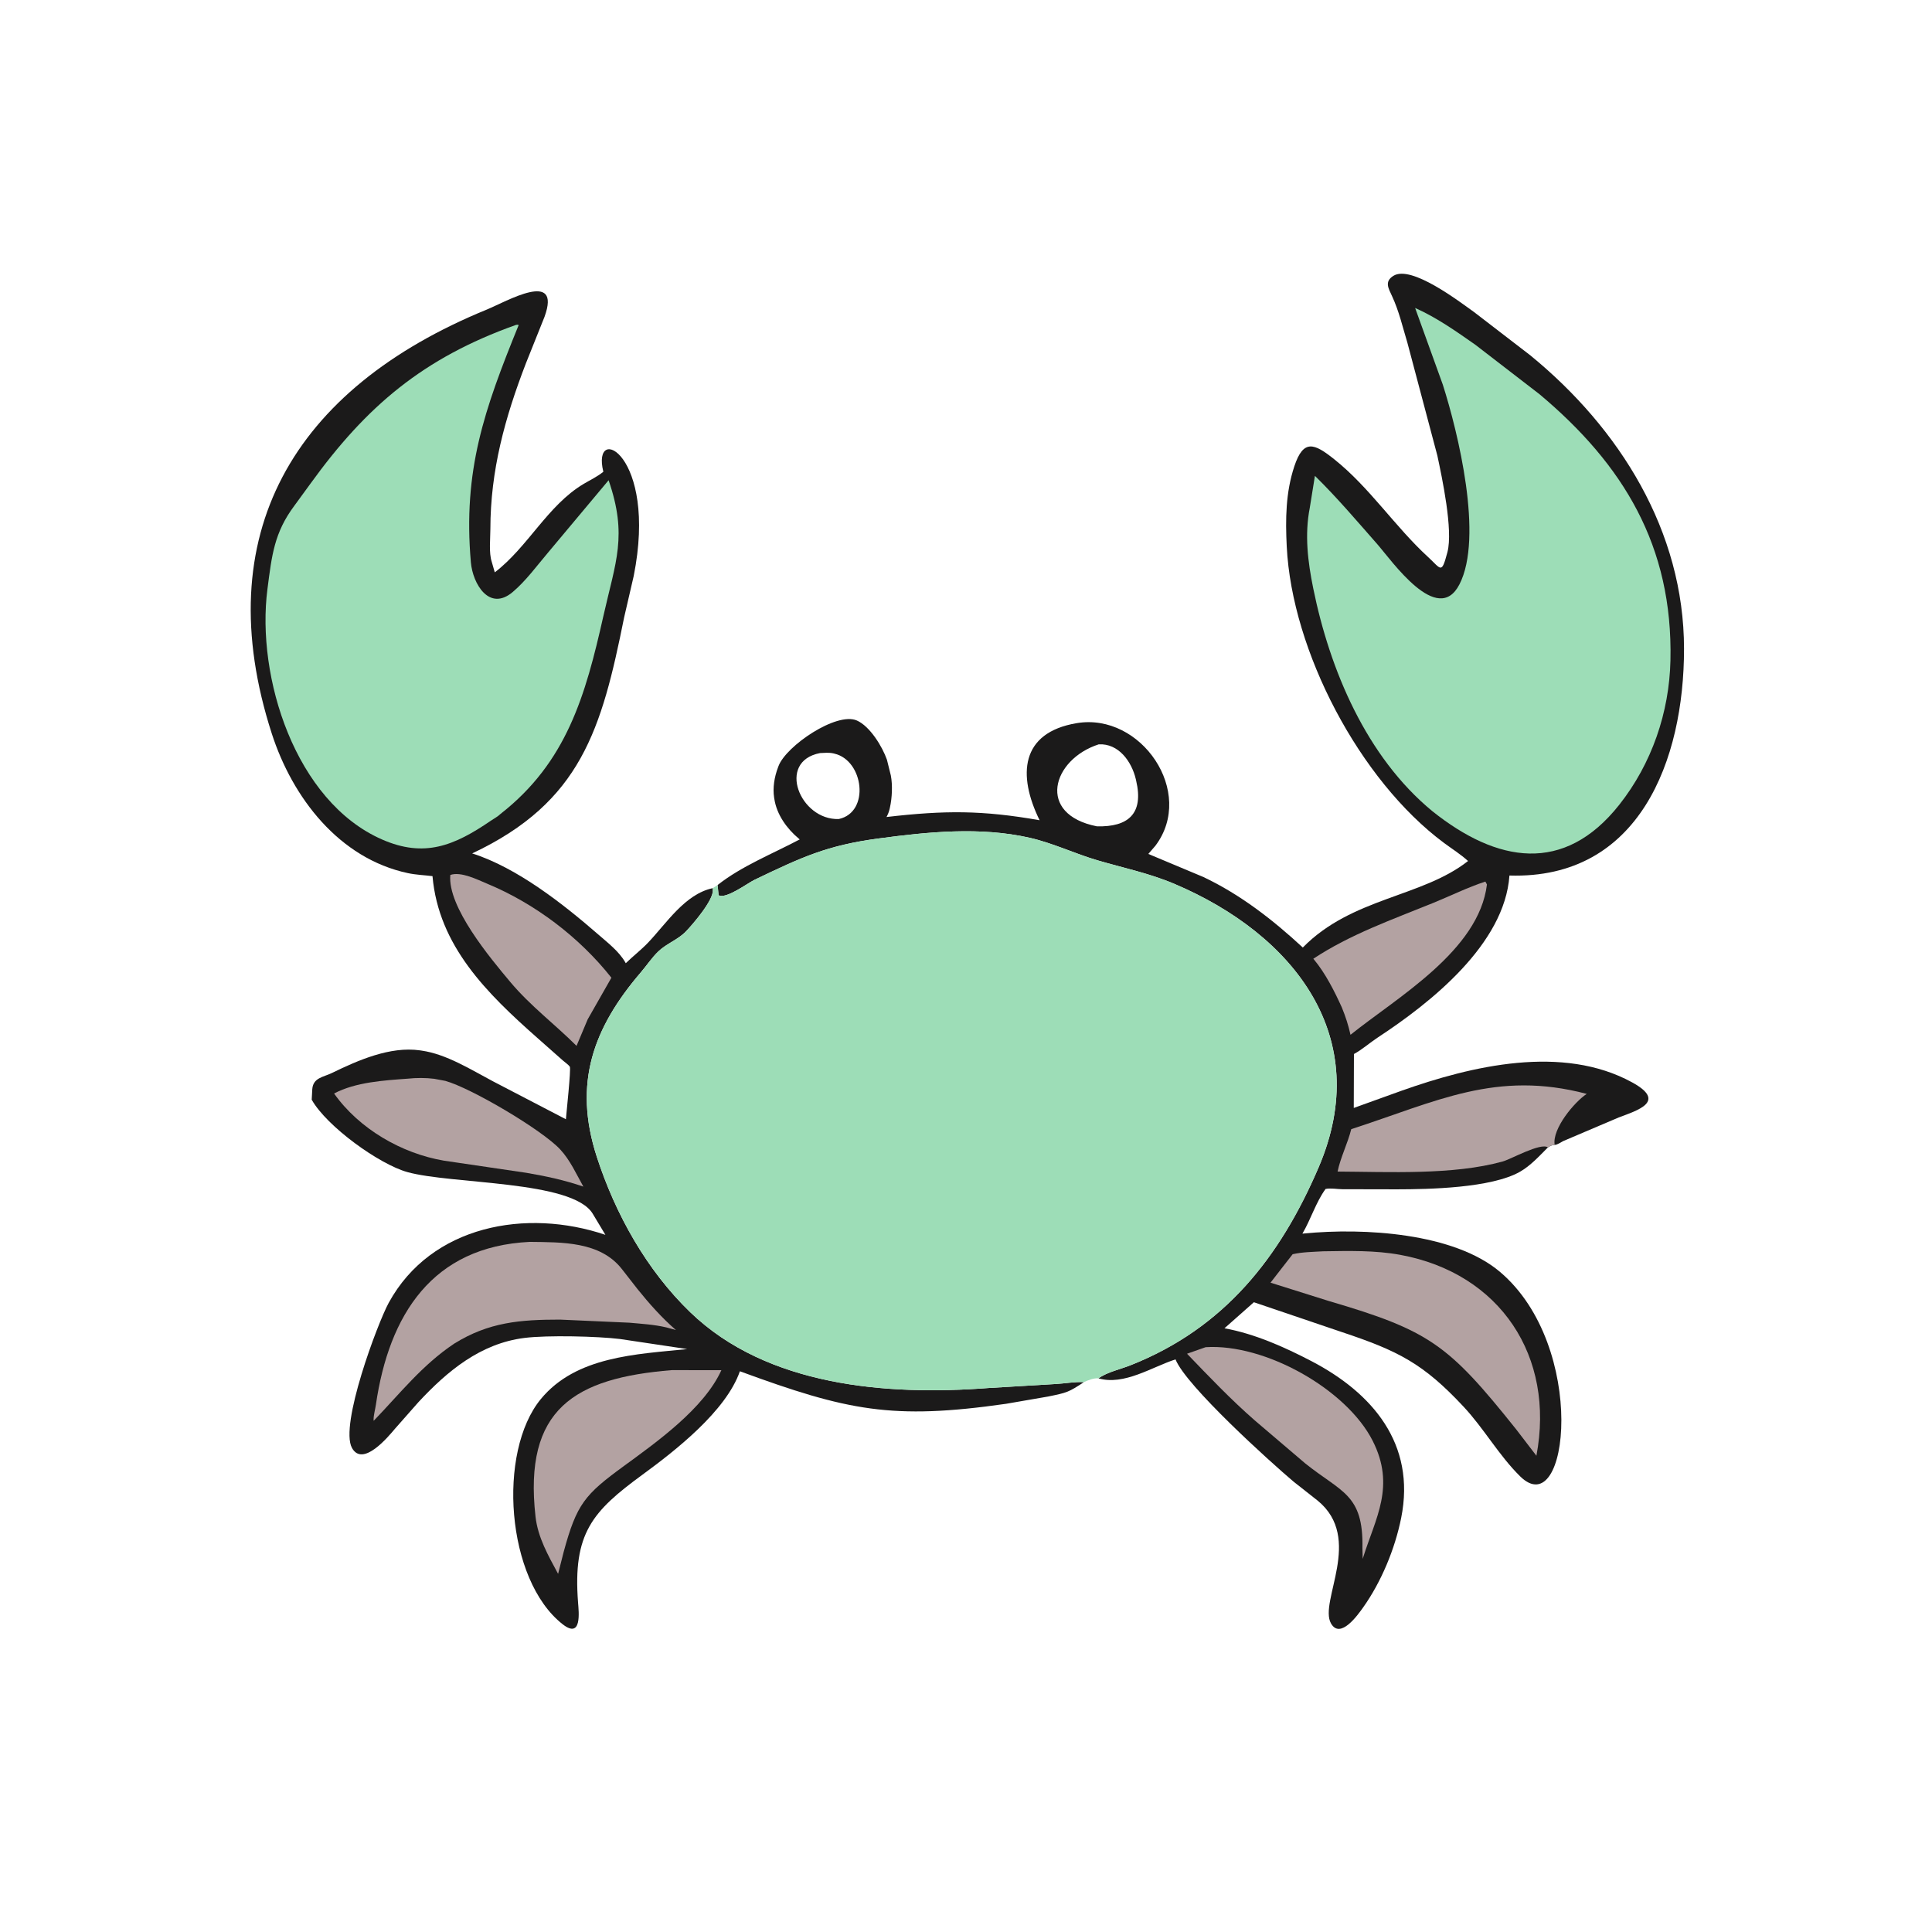 <svg version="1.1" xmlns="http://www.w3.org/2000/svg" style="display: block;" viewBox="0 0 2048 2048" width="640" height="640">
<path transform="translate(0,0)" fill="rgb(27,26,26)" d="M 1149.04 1465.12 C 1132.54 1475.9 1131.37 1476.24 1110.89 1480.41 L 1066.46 1488.09 C 945.71 1505.39 898.255 1495.42 784.313 1453.6 C 769.585 1495.96 715.53 1537.98 681.184 1563.12 C 627.858 1602.15 607.109 1625.23 612.772 1698.85 C 613.508 1708.41 617.075 1737.96 596.391 1721.74 C 536.369 1674.7 526.995 1539.2 573.374 1482.97 C 610.731 1437.68 674.468 1435.59 728.498 1430.07 L 657.25 1419.41 C 633.607 1416.49 580.353 1415.21 556.048 1418.25 C 509.396 1424.08 474.378 1453.21 443.533 1486.36 L 418.75 1514.46 C 411.778 1522.73 384.6 1555.71 373.109 1534.87 C 359.766 1510.66 400.427 1402.3 412.076 1381 C 457.087 1298.68 558.092 1280.66 641.747 1308.98 L 628.165 1286.37 C 606.366 1251.08 478.953 1255.58 431.826 1242.46 C 401.969 1234.16 346.348 1194.07 330.427 1165.72 L 331.032 1154.5 C 331.988 1142.36 342.765 1141.83 351.801 1137.43 C 379.558 1123.94 413.524 1108.92 445.232 1113.43 L 447 1113.7 C 473.133 1117.42 499.233 1133.85 522.324 1146.11 L 599.875 1186.45 C 600.284 1180.84 605.424 1133.2 604.051 1130.83 C 602.887 1128.82 598.378 1125.71 596.54 1124.05 L 570.048 1100.61 C 516.29 1053.13 464.933 1002.75 458.465 928.747 C 449.805 927.681 440.969 927.374 432.42 925.554 C 359.32 909.992 309.988 845.423 288.108 777.665 C 220.033 566.846 310.711 412.156 515.972 328.172 C 536.541 319.756 595.547 285.138 577.241 335.762 L 557.534 385.012 C 535.278 442.761 519.883 498.516 519.817 560.801 C 519.806 571.016 518.097 586.129 521.286 595.607 L 524.485 606.712 C 559.67 579.8 580.461 535.812 618.537 513.044 C 625.956 508.607 632.733 505.613 639.571 500.087 C 626.54 447.354 697.535 481.045 671.763 610.567 L 661.582 654.601 C 637.773 772.886 616.142 850.194 500.533 904.651 C 548.385 919.9 597.263 958.474 634.355 990.734 C 644.273 999.359 656.129 1008.52 662.738 1019.96 L 663.358 1021.05 C 670.965 1013.59 679.576 1007 686.925 999.302 C 706.466 978.845 726.023 947.75 755.497 941.494 L 755.676 943.293 C 756.452 954.051 735.31 978.742 727.222 987.243 C 718.779 996.118 706.566 1000.13 697.773 1008.63 C 690.988 1015.18 685.431 1023.6 679.27 1030.79 C 628.906 1089.58 607.309 1148.17 632.627 1226.25 C 652.333 1287.01 685.449 1346.42 731.734 1391.05 C 813.269 1469.67 940.205 1479.51 1047.5 1471.37 L 1119.01 1467.11 C 1128.84 1466.59 1139.29 1464.57 1149.04 1465.12 z"/>
<path transform="translate(0,0)" fill="rgb(179,162,162)" d="M 477.34 927.5 C 488.605 923.51 506.406 932.603 516.438 936.765 C 567.063 957.771 614.193 993.523 648.111 1036.42 L 622.998 1080.51 L 611.158 1108.66 C 588.111 1085.68 562.27 1066.34 541.18 1041.24 C 519.371 1015.28 474.333 961.366 477.34 927.5 z"/>
<path transform="translate(0,0)" fill="rgb(179,162,162)" d="M 432.433 1143.42 C 441.036 1142.46 451.718 1142.46 460.305 1143.57 L 472.031 1145.77 C 499.463 1153.36 574.481 1197.65 593.746 1218.35 C 604.42 1229.82 610.801 1244.33 618.386 1257.86 C 598.63 1251.01 578.482 1246.75 557.892 1243.22 L 470.449 1230.33 C 425.771 1222.7 380.751 1196.73 354.139 1159.17 C 376.945 1147.05 407.077 1145.27 432.433 1143.42 z"/>
<path transform="translate(0,0)" fill="rgb(179,162,162)" d="M 712.199 1452.39 L 764.686 1452.46 C 746.2 1493.17 695.952 1528.76 661.101 1554.23 C 619.927 1584.32 611.385 1594.14 597.548 1644.97 L 591.609 1668.35 C 581.223 1649.08 570.168 1629.92 567.669 1607.68 C 554.85 1493.58 608.935 1460.76 712.199 1452.39 z"/>
<path transform="translate(0,0)" fill="rgb(179,162,162)" d="M 561.541 1316.44 C 595.517 1316.9 636.258 1315.78 659.295 1345.35 L 675.753 1366.44 C 688.225 1381.92 701.472 1396.85 716.492 1409.88 L 706.236 1407.08 C 693.326 1404.06 680.311 1403.32 667.149 1402.12 L 593.701 1398.84 C 551.585 1398.84 518.182 1401.45 481.389 1424.36 C 447.409 1447.09 424.093 1477.08 396.108 1506.14 L 396.012 1504.64 C 396.086 1499.74 397.732 1494.06 398.447 1489.15 C 412.388 1393.43 458.377 1321.42 561.541 1316.44 z"/>
<path transform="translate(0,0)" fill="rgb(157,221,183)" d="M 546.726 344.5 C 548.88 344.142 547.84 344.118 549.846 344.5 C 513.307 434.283 490.66 498.593 499.135 596.062 C 501.12 618.885 518.642 648.683 543.587 627.488 C 557.73 615.471 569.079 599.735 581.051 585.647 L 645.142 509.074 C 665.442 567.97 652.647 595.12 639.55 653.29 C 620.577 737.557 600.657 808.046 530.536 862.821 C 528.092 865.367 523.512 867.818 520.488 869.886 C 481.313 896.687 449.779 909.488 405 889.895 C 313.001 849.641 271.414 717.67 283.494 624.5 C 288.126 588.768 290.59 564.735 312.108 535.978 L 329.155 512.609 C 388.428 430.614 448.359 379.572 546.726 344.5 z"/>
<path transform="translate(0,0)" fill="rgb(27,26,26)" d="M 760.679 938.177 C 786.141 918.021 819.144 904.986 847.745 889.798 L 846.636 888.886 C 834.051 878.344 823.356 863.472 820.853 847 L 820.606 845.514 C 818.969 835.04 820.922 823.541 824.639 813.722 L 825.237 812.094 C 833.299 790.648 886.76 754.39 908.241 763.738 C 922.167 769.797 935.369 791.511 940.196 805.368 L 944.318 822.005 C 946.303 832.201 945.641 845.975 943.335 856.136 L 943.027 857.54 C 942.317 860.673 941.253 863.237 939.742 866.063 C 1001.71 858.882 1041.28 858.818 1102.01 869.476 C 1078.54 821.677 1081.62 776.549 1141.43 766.559 C 1209.6 755.173 1267.62 839.765 1224.75 896.559 L 1217.27 905.211 L 1275.68 929.687 C 1315.09 948.383 1349.16 974.974 1381.03 1004.41 C 1433.18 951.269 1507.1 951.321 1556.2 912.701 C 1548.12 905.382 1539.3 899.933 1530.63 893.483 C 1441.32 827.095 1369.48 690.23 1363.99 579.219 C 1362.56 550.329 1362.85 522.048 1372.04 494.322 C 1381.72 465.164 1393.18 469.935 1414.3 486.796 C 1452.04 516.913 1478.47 558.015 1513.82 590.473 C 1527.5 603.032 1528.01 609.092 1534 586.5 L 1534.34 585.275 C 1540.5 561.865 1528.63 506.293 1523.66 482.98 L 1491.87 363.221 C 1486.76 346.381 1483.06 329.872 1475.58 313.797 C 1471.73 305.505 1467.43 298.524 1476.95 292.458 C 1495.98 280.332 1547.42 320.065 1562.62 330.842 L 1622.1 376.599 C 1717.03 454.19 1785.1 563.018 1785.14 687.794 C 1785.17 805.506 1737.94 932.348 1600.07 928.096 C 1594.97 1000.92 1516.51 1063.06 1460.36 1099.88 C 1451.87 1105.45 1444.16 1112.46 1435.23 1117.3 L 1435.05 1174.47 L 1485.73 1156.21 C 1560.2 1129.77 1656.47 1106.95 1730.2 1147.4 C 1767.23 1167.71 1735.81 1177.01 1715.9 1184.55 L 1656.97 1209.63 C 1654.52 1210.94 1650.83 1213.58 1648.02 1213.61 C 1644.83 1213.92 1643.48 1214.62 1640.86 1216.29 C 1631.76 1225.41 1622.53 1235.66 1611.24 1242.1 C 1580.75 1259.45 1514.56 1260.7 1480.75 1260.74 L 1422.92 1260.62 C 1417.63 1260.59 1410.09 1259.19 1405.14 1260.37 C 1394.93 1274.37 1389.48 1292.7 1380.6 1307.73 L 1382.37 1307.55 C 1446.03 1301.31 1541.08 1306.94 1589.9 1348.12 C 1683.53 1427.1 1662.97 1615.69 1611.48 1565.06 C 1588.98 1542.93 1573.11 1514.34 1551.5 1491.2 C 1508.66 1445.3 1482.2 1431.95 1422 1411.91 L 1329.16 1380.42 L 1297.99 1408.02 C 1329.95 1413.84 1361.51 1427.9 1390.23 1442.88 C 1454.59 1476.44 1501.12 1530.38 1485.31 1609.05 C 1478.73 1641.8 1464.34 1676.71 1444.94 1704 C 1439.43 1711.74 1420.75 1738.22 1410.91 1720.9 C 1397.7 1697.65 1445.89 1630.75 1396.68 1590.65 L 1371.28 1570.64 C 1346.44 1549.64 1257.43 1469.28 1246.08 1441 C 1220.89 1449.16 1191.69 1468.92 1164.41 1461.11 C 1173.51 1454.51 1187.79 1451.42 1198.23 1447.29 C 1297.8 1407.96 1356.75 1333.12 1397.76 1237.51 C 1457.04 1099.3 1371.6 990.699 1244.94 936.963 C 1218.5 925.746 1190.97 920.053 1163.56 912.033 C 1139.35 904.947 1116.03 893.65 1091.52 888.092 C 1038.98 876.179 983.812 881.773 931 888.865 C 876.605 896.169 850.17 908.505 799.953 932.572 C 792.34 936.22 769.645 953.409 761.733 949 L 760.679 938.177 z M 1164.7 789.031 C 1115.23 805.01 1098.27 863.21 1162.79 875.953 C 1195.8 876.779 1212.65 862.725 1204.36 827.5 L 1203.99 825.862 C 1199.51 807.022 1185.65 787.885 1164.7 789.031 z M 869.269 798.283 C 822.73 807.222 848.152 869.744 889.195 868.201 C 922.468 860.959 915.572 806.087 884.5 798.889 L 883.309 798.598 C 878.755 797.578 873.896 798.068 869.269 798.283 z"/>
<path transform="translate(0,0)" fill="rgb(179,162,162)" d="M 1574.56 934.5 L 1576.22 937.594 C 1567.66 1007.88 1481.19 1057.09 1431.58 1096.93 C 1429.37 1086.87 1426.36 1077.61 1422.46 1068.07 C 1414.75 1050.98 1404.96 1031.67 1392.92 1017.21 L 1392.16 1016.32 C 1431.29 990.418 1475.92 974.758 1519.11 957.195 C 1537.58 949.686 1555.61 940.699 1574.56 934.5 z"/>
<path transform="translate(0,0)" fill="rgb(179,162,162)" d="M 1278.01 1428.08 C 1341.08 1424.03 1427.49 1472.81 1455.1 1527.33 C 1479.51 1575.54 1458.1 1609.08 1444.91 1651.22 L 1444.52 1652.5 L 1444.22 1641.13 C 1445.45 1583.7 1421.89 1582.04 1383.53 1551.21 L 1330.05 1505.64 C 1304.76 1483.55 1281.54 1459.22 1258.31 1435.01 L 1278.01 1428.08 z"/>
<path transform="translate(0,0)" fill="rgb(179,162,162)" d="M 1640.86 1216.29 C 1633.1 1211 1602.01 1228.67 1593.02 1231.19 C 1540.62 1245.83 1471.71 1242.18 1417.91 1241.91 C 1420.93 1227 1428.65 1212.03 1432.38 1196.96 C 1523 1167.56 1585.88 1134.2 1682.01 1159.57 C 1669.06 1168.01 1645.16 1196.51 1648.02 1213.61 C 1644.83 1213.92 1643.48 1214.62 1640.86 1216.29 z"/>
<path transform="translate(0,0)" fill="rgb(179,162,162)" d="M 1402.56 1326.43 C 1429.82 1326.02 1457.37 1325.24 1484.3 1330.19 C 1590.45 1349.69 1648.57 1437.99 1628.66 1543.16 L 1607.2 1515.16 C 1535.3 1425.13 1515.36 1410.46 1408.33 1379.04 L 1346.81 1359.69 C 1346.82 1359.46 1368.36 1332.08 1370.26 1329.53 C 1380.59 1327.11 1391.96 1327.1 1402.56 1326.43 z"/>
<path transform="translate(0,0)" fill="rgb(157,221,183)" d="M 1500.09 326.453 C 1522.76 336.516 1543.63 351.234 1563.9 365.441 L 1631.88 417.844 C 1720.83 492.402 1773.42 578.794 1770.75 699.992 C 1769.54 755.19 1750.94 809.508 1716.52 853.049 C 1657.92 927.161 1586.85 914.566 1518.39 859.932 C 1448.38 802.318 1409.63 710.137 1392.05 623.539 C 1386.33 595.347 1382.81 566.91 1388.43 538.246 L 1393.87 504.431 C 1417.14 527.218 1438.46 552.358 1459.96 576.82 C 1475.3 594.262 1523.9 664.464 1547.05 619.5 C 1572.8 569.489 1545.52 458.14 1529.45 407.779 L 1500.09 326.453 z"/>
<path transform="translate(0,0)" fill="rgb(157,221,183)" d="M 760.679 938.177 L 761.733 949 C 769.645 953.409 792.34 936.22 799.953 932.572 C 850.17 908.505 876.605 896.169 931 888.865 C 983.812 881.773 1038.98 876.179 1091.52 888.092 C 1116.03 893.65 1139.35 904.947 1163.56 912.033 C 1190.97 920.053 1218.5 925.746 1244.94 936.963 C 1371.6 990.699 1457.04 1099.3 1397.76 1237.51 C 1356.75 1333.12 1297.8 1407.96 1198.23 1447.29 C 1187.79 1451.42 1173.51 1454.51 1164.41 1461.11 C 1159.36 1460.7 1153.59 1462.96 1149.04 1465.08 C 1139.29 1464.57 1128.84 1466.59 1119.01 1467.11 L 1047.5 1471.37 C 940.205 1479.51 813.269 1469.67 731.734 1391.05 C 685.449 1346.42 652.333 1287.01 632.627 1226.25 C 607.309 1148.17 628.906 1089.58 679.27 1030.79 C 685.431 1023.6 690.988 1015.18 697.773 1008.63 C 706.566 1000.13 718.779 996.118 727.222 987.243 C 735.31 978.742 756.452 954.051 755.676 943.293 L 755.497 941.494 L 760.679 938.177 z"/>
</svg>